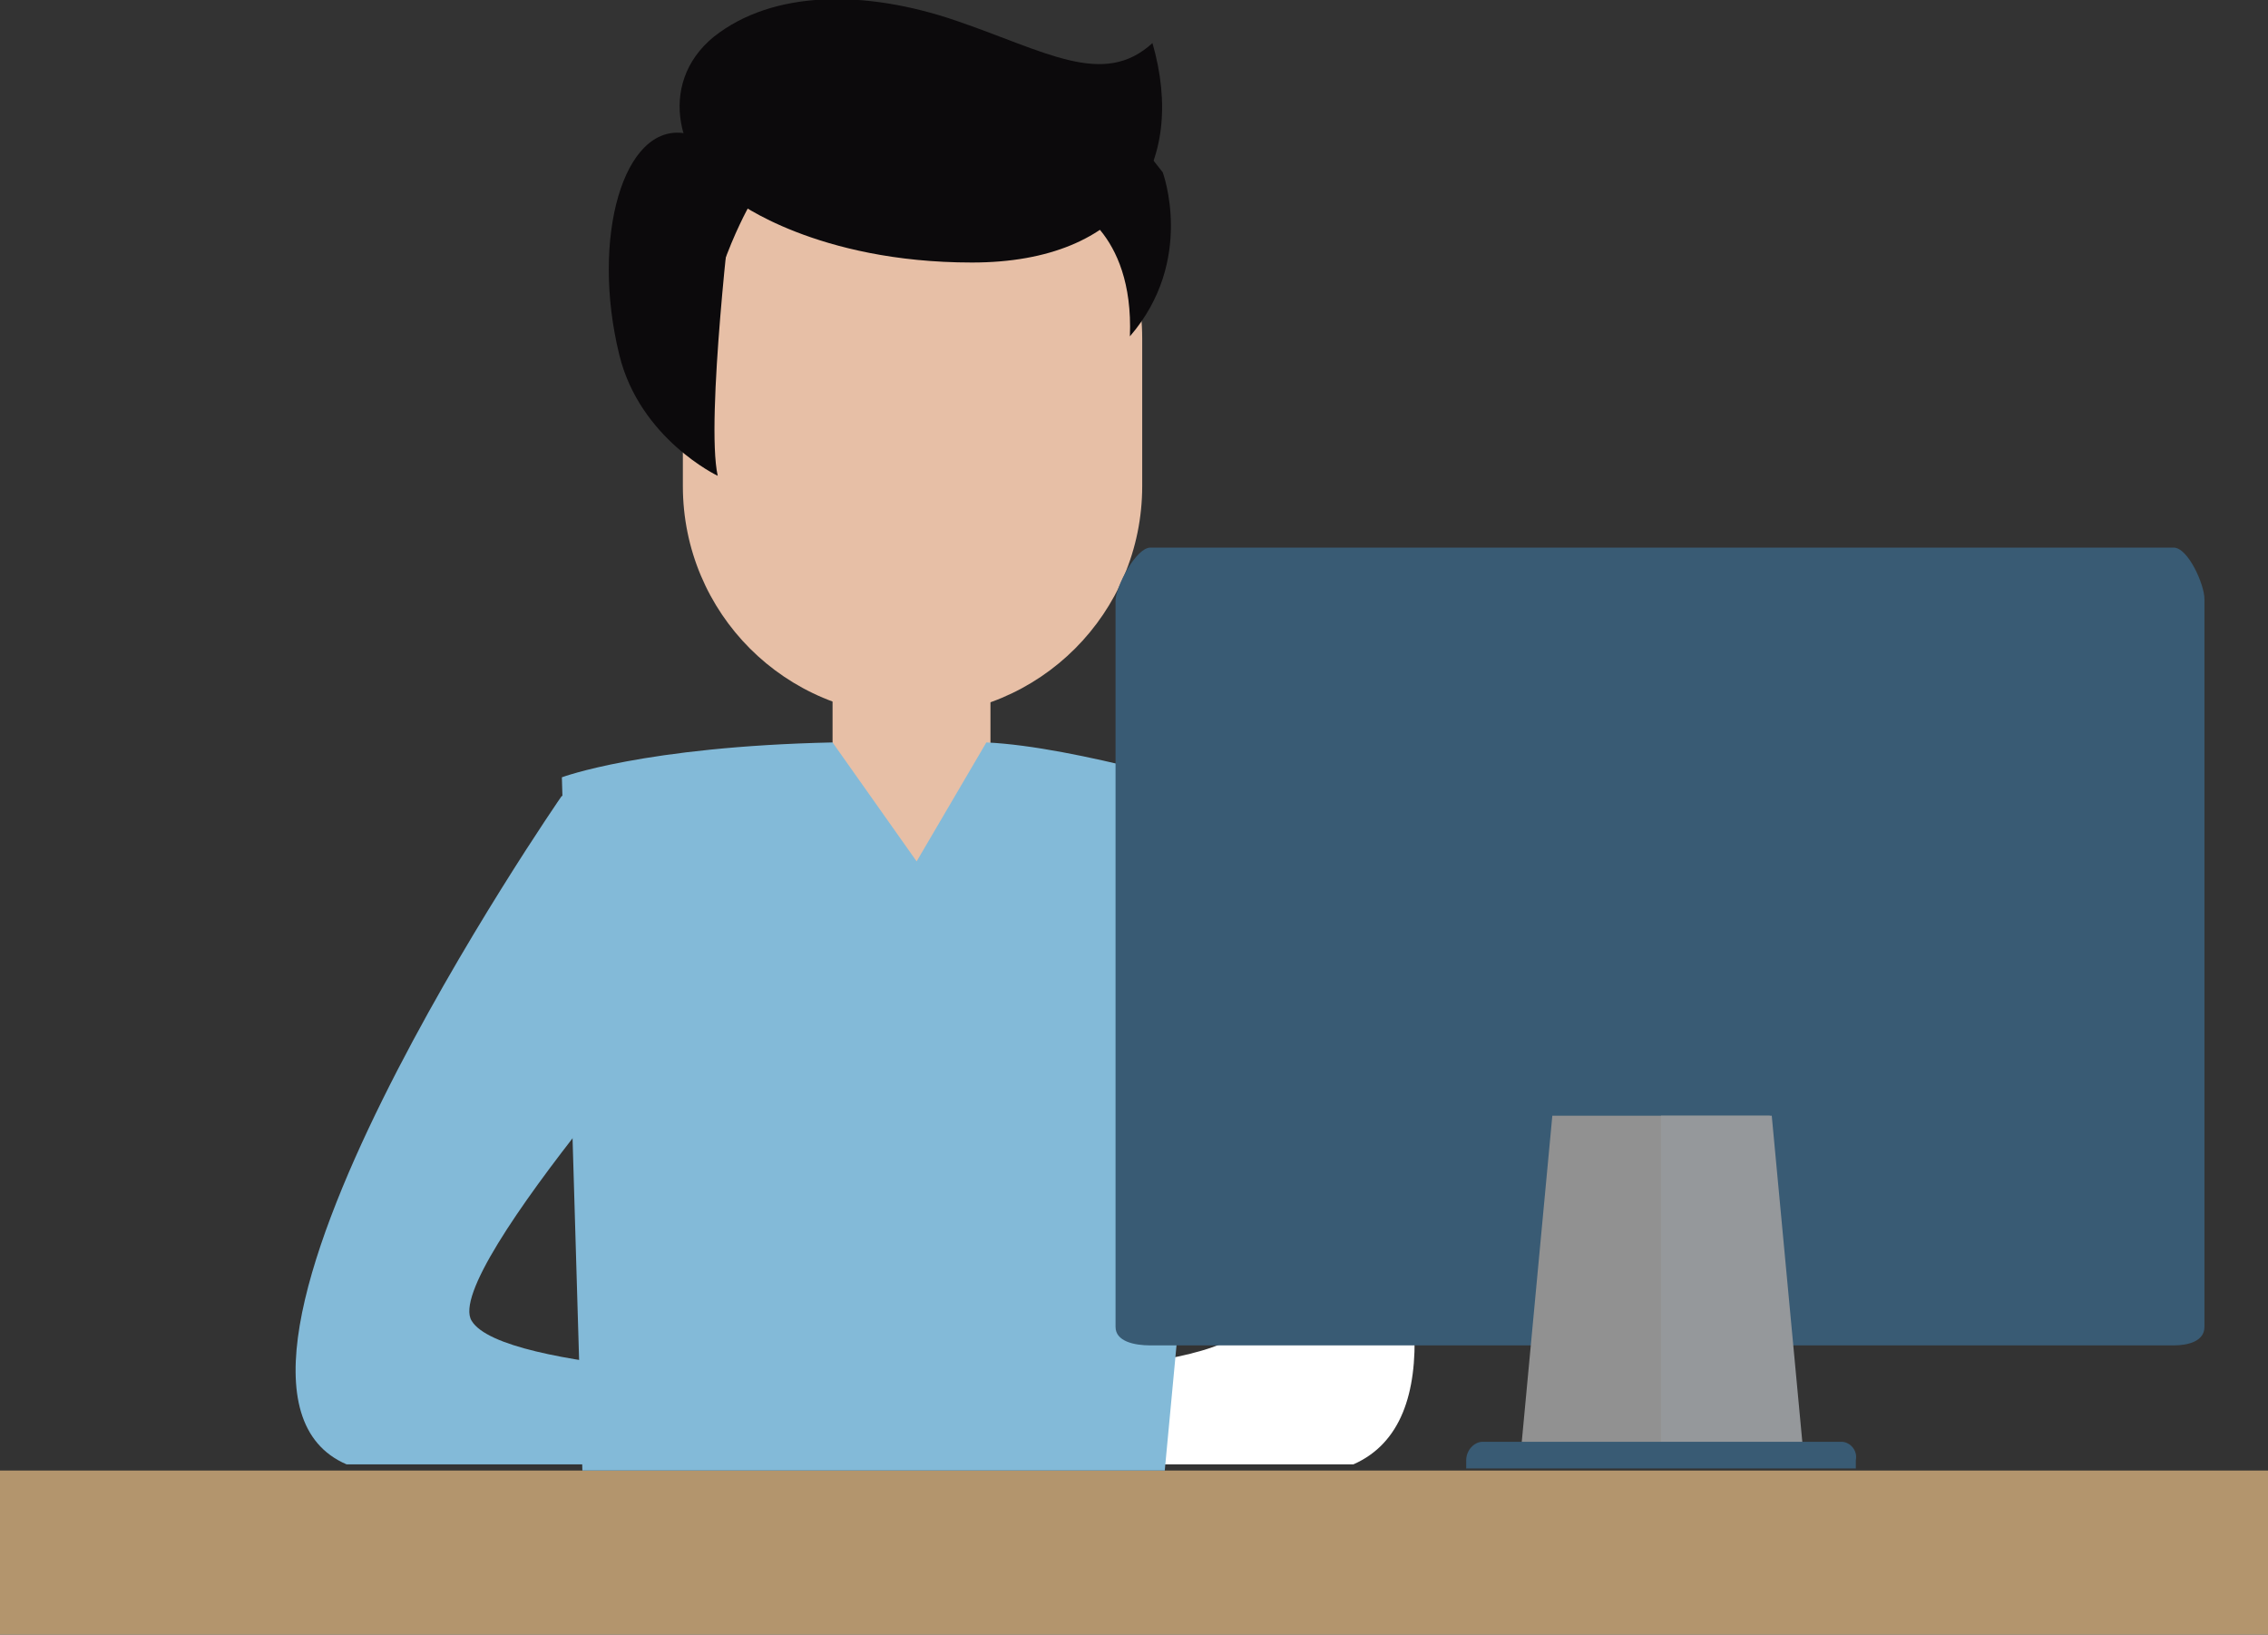 <?xml version='1.0' encoding='utf-8'?>
<svg xmlns="http://www.w3.org/2000/svg" enable-background="new 0 0 110.6 79.7" version="1.1" viewBox="0 0 110.6 79.7">
<rect x="0" y="0" width="110.6" height="79.7" fill="#333333" stroke="none"/>
<style type="text/css">
	.st0{fill:#B3956D;}
	.st1{fill:#E7BFA6;}
	.st2{fill:#83BAD8;}
	.st3{fill:#FFFFFF;}
	.st4{fill:#0C0A0C;}
	.st5{fill:#395B74;}
	.st6{fill:#919191;}
	.st7{fill:#95989B;}
</style>
		<rect class="st0" y="71.7" width="110.6" height="8"/>
		<polyline class="st1" points="40.6 46.6 40.6 28 48.3 15.8 48.3 50"/>
		<path class="st2" d="m27.4 38.8s-19.8 28.6-10.5 32.6h23.7l-1.6-4.2s-14.5-0.3-16-2.8c-1.5-2.4 12.3-17.7 12.3-17.7"/>
		<path class="st3" d="m59.9 40.1s15.4 27.2 6.1 31.3h-23.7l1.6-4.2s15.3 0 16.8-2.5c1.6-2.5-13.1-18-13.1-18"/>
			<path class="st1" d="m55.7 23.7c0 6.2-5 11.2-11.2 11.2s-11.2-5-11.2-11.2v-7.2c0-6.2 5-11.2 11.2-11.2s11.2 5 11.2 11.2v7.2z"/>
		<path class="st2" d="m28.4 71.7l-1-33.8s4-1.5 13.2-1.7l4.1 5.8 3.4-5.8c4.4 0.2 11.8 2.5 11.8 2.5l-3.1 33h-28.4z"/>
		<path class="st4" d="m35 23.2s-3.8-1.8-4.8-5.9c-1.4-5.7 0.2-11.3 3.2-10.8 1.5 2.6 2.3 3.2 2.3 3.2s-1.3 10.8-0.7 13.5z"/>
		<path class="st4" d="m35.9 9.8s3.9 3 11.5 3 10.5-4.8 8.8-10.7c-2.4 2.2-5.2 0.4-9.6-1.1s-8.9-1.5-11.8 0.8c-2.8 2.3-1.8 6.2 1.1 8z"/>
		<path class="st4" d="m36.5 10.1s-2.8 5-1.9 8.6c-2.2-2.8-2.8-6.9-2.8-6.9l1.7-5.2 3 3.5z"/>
		<path class="st4" d="m52.1 10s3.2 1.2 3 6.4c3.2-3.7 1.6-8 1.6-8l-1.5-1.9-3.1 3.5z"/>
		<path class="st5" d="m106 26.7h-49.9c-0.7 0-1.7 1.9-1.7 2.6v35.4c0 0.7 0.9 0.9 1.7 0.9h49.9c0.7 0 1.5-0.2 1.5-0.9v-35.5c0-0.7-0.8-2.5-1.5-2.5z"/>
		<path class="st6" d="m75.7 54.4c-0.5 5.3-1 10.7-1.5 16h13.6c-0.5-5.3-1-10.7-1.5-16h-10.6z"/>
		<path class="st7" d="m81 70.4h6.9c-0.5-5.3-1-10.7-1.5-16h-5.4v16z"/>
		<path class="st5" d="m89.8 70.3h-17.5c-0.4 0-0.8 0.4-0.8 0.9v0.4h19v-0.4c0.1-0.5-0.3-0.9-0.7-0.9z"/>
</svg>